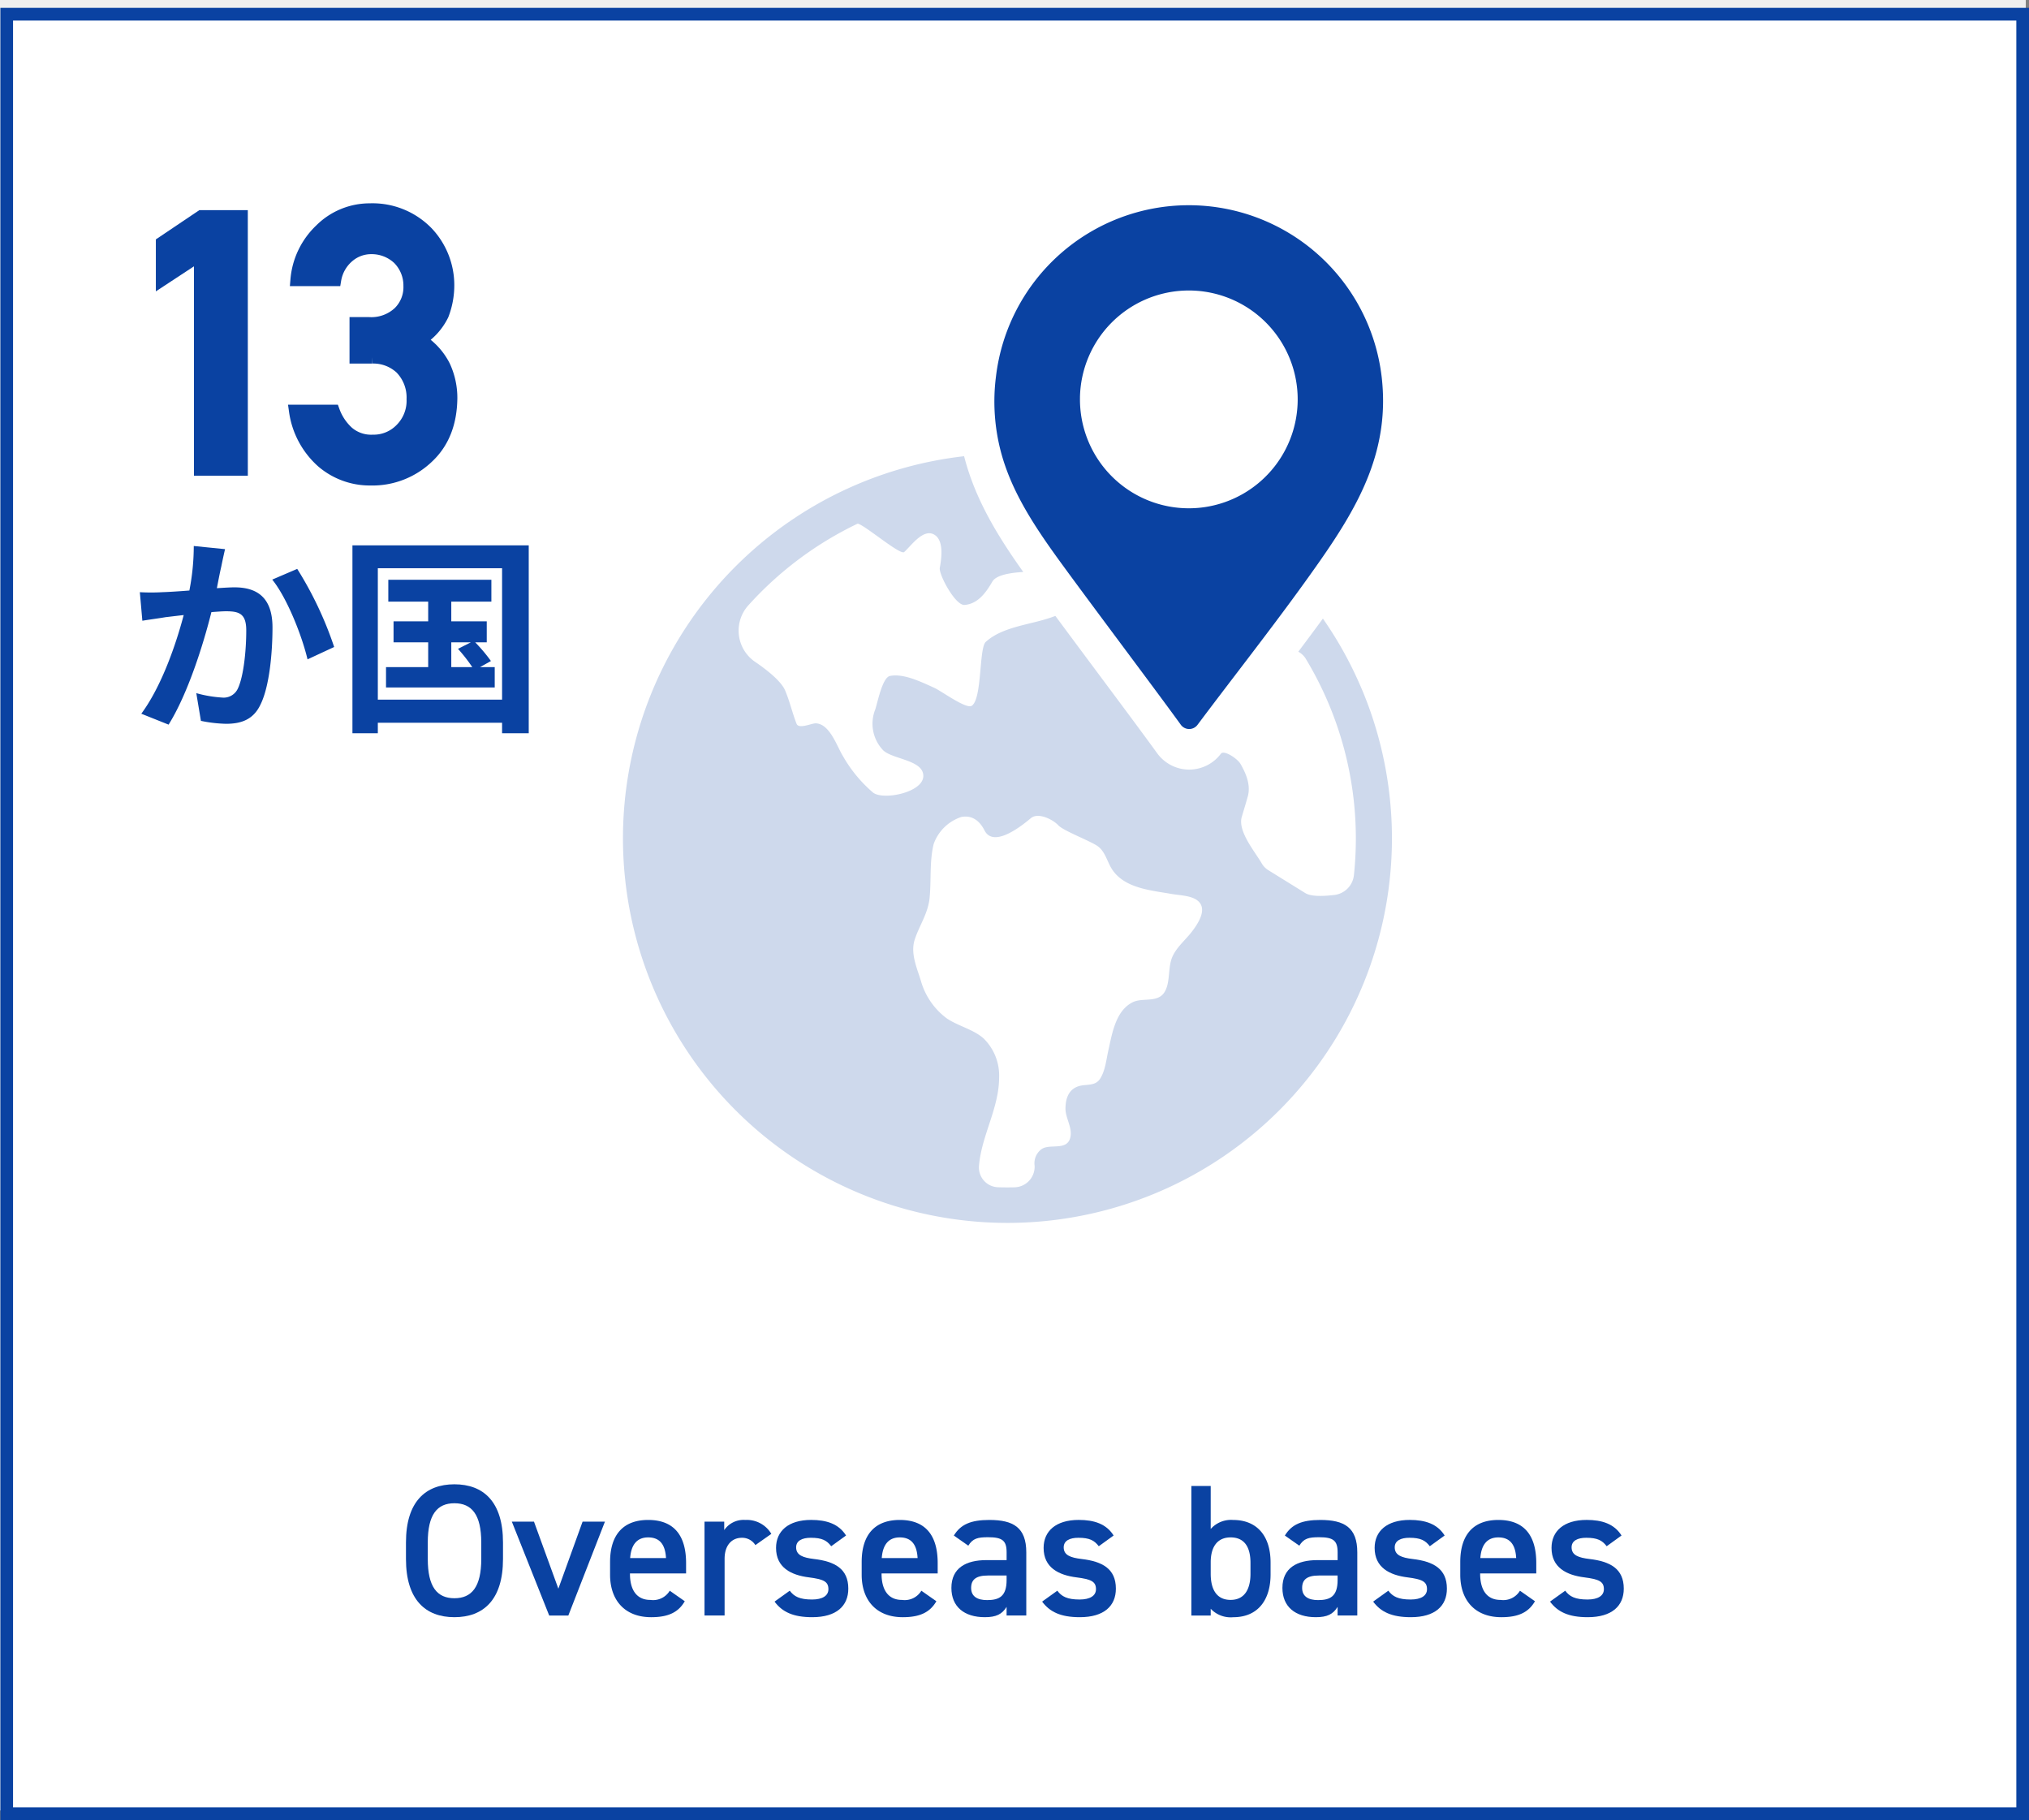 <svg xmlns="http://www.w3.org/2000/svg" width="316.284" height="283.644" viewBox="0 0 316.284 283.644">
  <rect x="0" y="0" width="316.284" height="283.644" fill="#808080" stroke="none"/>
  <g id="グループ_3041" data-name="グループ 3041" transform="translate(16689.283 15737.323)">
    <rect id="長方形_695" data-name="長方形 695" width="315.78" height="282.165" transform="translate(-16689.283 -15737.323)" fill="#efefef"/>
    <rect id="長方形_705" data-name="長方形 705" width="314.249" height="280.446" transform="translate(-16688 -15735.111)" fill="#fff"/>
    <path id="パス_1840" data-name="パス 1840" d="M882.05,399.6h312.275V678.067H882.05Zm-1.974,280.445H1196.3V397.62H880.076Z" transform="translate(-17569.299 -16133.721)" fill="#0a42a2"/>
    <path id="パス_1960" data-name="パス 1960" d="M925.115,478.943h-8.4V446.315l-5.937,3.9v-8.1l6.777-4.559h7.557Z" transform="translate(-17575.766 -16142.129)" fill="#0a42a2"/>
    <path id="パス_1962" data-name="パス 1962" d="M920.308,507.063c-.228.981-.458,2.191-.687,3.369,1.079-.065,2.061-.131,2.749-.131,3.467,0,5.921,1.539,5.921,6.249,0,3.86-.458,9.161-1.865,12.007-1.079,2.291-2.911,3.01-5.366,3.01a21.159,21.159,0,0,1-3.925-.458l-.721-4.318a19.225,19.225,0,0,0,4.025.687,2.428,2.428,0,0,0,2.455-1.407c.883-1.865,1.307-5.824,1.307-9.062,0-2.618-1.112-2.978-3.174-2.978-.523,0-1.341.065-2.257.131-1.243,4.973-3.665,12.727-6.674,17.536l-4.254-1.7c3.174-4.286,5.431-10.894,6.609-15.377-1.178.13-2.192.261-2.814.327-.916.163-2.65.392-3.631.557l-.392-4.449a31.177,31.177,0,0,0,3.5,0c1.014-.032,2.552-.131,4.22-.261a36.32,36.32,0,0,0,.687-6.937l4.875.491c-.2.851-.425,1.9-.589,2.716m17.6,12.53-4.155,1.93c-.851-3.631-3.174-9.553-5.5-12.432l3.894-1.669a56.52,56.52,0,0,1,5.758,12.171" transform="translate(-17575.098 -16156.088)" fill="#0a42a2"/>
    <path id="パス_1963" data-name="パス 1963" d="M977.073,503.732v29.281h-4.155v-1.637H953.549v1.637h-3.958V503.732Zm-4.155,3.565H953.549v20.481h19.369Zm-1.146,15.41v3.174H954.826v-3.174H961.4v-3.86H956v-3.271h5.4V512.5h-6.217v-3.4H971.25v3.4H965v3.076h5.529v3.271h-1.8a25.325,25.325,0,0,1,2.453,2.912l-1.7.948Zm-6.772,0h3.271a24.988,24.988,0,0,0-2.225-2.846l2-1.014H965Z" transform="translate(-17583.936 -16156.063)" fill="#0a42a2"/>
    <g id="グループ_3028" data-name="グループ 3028" transform="translate(-16626 -15506)">
      <path id="パス_1968" data-name="パス 1968" d="M1017.15,734.734c-4.505,0-7.549-2.721-7.549-9.069v-2.574c0-6.349,3.043-9.069,7.549-9.069,4.534,0,7.577,2.721,7.577,9.069v2.574c0,6.348-3.043,9.069-7.577,9.069M1013,725.665c0,4.36,1.464,6.115,4.154,6.115s4.184-1.755,4.184-6.115v-2.574c0-4.36-1.494-6.115-4.184-6.115s-4.154,1.755-4.154,6.115Z" transform="translate(-1009.601 -714.021)" fill="#0a42a2"/>
      <path id="パス_1969" data-name="パス 1969" d="M1036.275,717.869,1030.57,732.5h-2.983l-5.823-14.628h3.452l3.8,10.443,3.774-10.443Z" transform="translate(-1005.26 -712.046)" fill="#0a42a2"/>
      <path id="パス_1970" data-name="パス 1970" d="M1044.778,730.362c-1.024,1.786-2.663,2.488-5.236,2.488-4.184,0-6.407-2.721-6.407-6.612v-1.99c0-4.3,2.105-6.554,5.937-6.554,4.01,0,5.911,2.4,5.911,6.73v1.61h-8.748v.057c0,2.282.881,4.068,3.192,4.068a3.027,3.027,0,0,0,3.011-1.435Zm-8.514-6.728h5.589c-.118-2.135-.995-3.219-2.782-3.219-1.813,0-2.659,1.23-2.807,3.219" transform="translate(-1001.318 -712.136)" fill="#0a42a2"/>
      <path id="パス_1971" data-name="パス 1971" d="M1052.046,721.615a2.425,2.425,0,0,0-2.106-1.141c-1.58,0-2.691,1.171-2.691,3.276v8.836h-3.131V717.959h3.072v1.315a3.645,3.645,0,0,1,3.276-1.58,4.44,4.44,0,0,1,4.068,2.166Z" transform="translate(-997.58 -712.136)" fill="#0a42a2"/>
      <path id="パス_1972" data-name="パス 1972" d="M1061.423,721.79c-.7-.908-1.433-1.317-3.188-1.317-1.318,0-2.282.439-2.282,1.492,0,1.229,1.084,1.61,2.78,1.813,3.246.38,5.354,1.522,5.354,4.623,0,2.691-1.845,4.448-5.618,4.448-2.986,0-4.682-.819-5.88-2.429l2.37-1.7c.672.908,1.55,1.374,3.481,1.374,1.61,0,2.545-.584,2.545-1.609,0-1.2-.761-1.551-3.043-1.843-2.778-.35-5.12-1.521-5.12-4.593,0-2.6,1.9-4.36,5.472-4.36,2.4,0,4.3.614,5.44,2.429Z" transform="translate(-995.134 -712.136)" fill="#0a42a2"/>
      <path id="パス_1973" data-name="パス 1973" d="M1074.461,730.362c-1.024,1.786-2.663,2.488-5.237,2.488-4.184,0-6.406-2.721-6.406-6.612v-1.99c0-4.3,2.1-6.554,5.937-6.554,4.01,0,5.911,2.4,5.911,6.73v1.61h-8.748v.057c0,2.282.879,4.068,3.19,4.068a3.03,3.03,0,0,0,3.013-1.435Zm-8.514-6.728h5.587c-.116-2.135-.994-3.219-2.78-3.219-1.813,0-2.66,1.23-2.807,3.219" transform="translate(-991.781 -712.136)" fill="#0a42a2"/>
      <path id="パス_1974" data-name="パス 1974" d="M1078.76,723.956h3.16v-1.229c0-1.843-.7-2.34-2.9-2.34-1.58,0-2.37.174-3.072,1.317l-2.253-1.58c1.055-1.727,2.635-2.43,5.53-2.43,3.744,0,5.763,1.171,5.763,5.062v9.83h-3.071v-1.346c-.7,1.14-1.609,1.609-3.394,1.609-3.217,0-5.209-1.637-5.209-4.564,0-3.129,2.313-4.33,5.443-4.33m3.16,2.4h-2.927c-1.841,0-2.6.645-2.6,1.931,0,1.347.994,1.9,2.486,1.9,1.9,0,3.043-.586,3.043-3.131Z" transform="translate(-988.291 -712.136)" fill="#0a42a2"/>
      <path id="パス_1975" data-name="パス 1975" d="M1092.75,721.79c-.7-.908-1.433-1.317-3.188-1.317-1.318,0-2.282.439-2.282,1.492,0,1.229,1.083,1.61,2.78,1.813,3.246.38,5.354,1.522,5.354,4.623,0,2.691-1.845,4.448-5.617,4.448-2.986,0-4.682-.819-5.881-2.429l2.37-1.7c.672.908,1.55,1.374,3.481,1.374,1.61,0,2.545-.584,2.545-1.609,0-1.2-.761-1.551-3.043-1.843-2.778-.35-5.12-1.521-5.12-4.593,0-2.6,1.9-4.36,5.472-4.36,2.4,0,4.3.614,5.44,2.429Z" transform="translate(-984.752 -712.136)" fill="#0a42a2"/>
      <path id="パス_1976" data-name="パス 1976" d="M1103.558,720.9a4.243,4.243,0,0,1,3.511-1.406c3.568,0,5.822,2.341,5.822,6.642v1.843c0,3.891-1.9,6.671-5.822,6.671a4.28,4.28,0,0,1-3.511-1.317v1.053h-3.014V714.2h3.014Zm6.2,6.991v-1.7c0-2.545-.994-3.98-3.1-3.98-2.018,0-3.072,1.406-3.1,3.8v1.872c0,2.282.819,4.068,3.1,4.068,2.252,0,3.1-1.786,3.1-4.068" transform="translate(-978.114 -713.933)" fill="#0a42a2"/>
      <path id="パス_1977" data-name="パス 1977" d="M1116.623,723.956h3.159v-1.229c0-1.843-.7-2.34-2.9-2.34-1.58,0-2.37.174-3.072,1.317l-2.253-1.58c1.055-1.727,2.635-2.43,5.529-2.43,3.744,0,5.763,1.171,5.763,5.062v9.83h-3.071v-1.346c-.7,1.14-1.608,1.609-3.394,1.609-3.217,0-5.207-1.637-5.207-4.564,0-3.129,2.311-4.33,5.442-4.33m3.159,2.4h-2.927c-1.842,0-2.6.645-2.6,1.931,0,1.347.994,1.9,2.486,1.9,1.9,0,3.043-.586,3.043-3.131Z" transform="translate(-974.554 -712.136)" fill="#0a42a2"/>
      <path id="パス_1978" data-name="パス 1978" d="M1130.613,721.79c-.7-.908-1.433-1.317-3.188-1.317-1.318,0-2.282.439-2.282,1.492,0,1.229,1.084,1.61,2.78,1.813,3.246.38,5.354,1.522,5.354,4.623,0,2.691-1.845,4.448-5.617,4.448-2.986,0-4.682-.819-5.882-2.429l2.371-1.7c.672.908,1.55,1.374,3.481,1.374,1.61,0,2.545-.584,2.545-1.609,0-1.2-.761-1.551-3.044-1.843-2.778-.35-5.119-1.521-5.119-4.593,0-2.6,1.9-4.36,5.472-4.36,2.4,0,4.3.614,5.44,2.429Z" transform="translate(-971.014 -712.136)" fill="#0a42a2"/>
      <path id="パス_1979" data-name="パス 1979" d="M1143.651,730.362c-1.025,1.786-2.663,2.488-5.238,2.488-4.184,0-6.405-2.721-6.405-6.612v-1.99c0-4.3,2.1-6.554,5.937-6.554,4.01,0,5.911,2.4,5.911,6.73v1.61h-8.748v.057c0,2.282.879,4.068,3.19,4.068a3.03,3.03,0,0,0,3.013-1.435Zm-8.514-6.728h5.587c-.116-2.135-.994-3.219-2.78-3.219-1.813,0-2.661,1.23-2.807,3.219" transform="translate(-967.662 -712.136)" fill="#0a42a2"/>
      <path id="パス_1980" data-name="パス 1980" d="M1151.342,721.79c-.7-.908-1.433-1.317-3.188-1.317-1.318,0-2.282.439-2.282,1.492,0,1.229,1.083,1.61,2.78,1.813,3.246.38,5.354,1.522,5.354,4.623,0,2.691-1.845,4.448-5.617,4.448-2.986,0-4.682-.819-5.88-2.429l2.37-1.7c.672.908,1.55,1.374,3.481,1.374,1.61,0,2.546-.584,2.546-1.609,0-1.2-.761-1.551-3.043-1.843-2.778-.35-5.12-1.521-5.12-4.593,0-2.6,1.9-4.36,5.472-4.36,2.4,0,4.3.614,5.44,2.429Z" transform="translate(-964.172 -712.136)" fill="#0a42a2"/>
    </g>
    <path id="パス_2050" data-name="パス 2050" d="M1118.135,522.382a59.735,59.735,0,0,0-6.04-10.943q-1.9,2.593-3.832,5.158a3.117,3.117,0,0,1,1.179,1.13,54.174,54.174,0,0,1,7.49,33.68,3.485,3.485,0,0,1-3.069,3.107c-1.641.188-3.582.282-4.517-.3l-5.765-3.57a2.989,2.989,0,0,1-1.009-1.036c-1.1-1.893-3.781-5.031-3.123-7.266.311-1.058.64-2.114.935-3.179.492-1.78-.262-3.572-1.148-5.1-.459-.791-2.563-2.206-3.044-1.562a6.2,6.2,0,0,1-4.941,2.472h-.054a6.177,6.177,0,0,1-4.941-2.555c-1.877-2.6-5.532-7.509-9.4-12.7-2.217-2.977-4.479-6.013-6.461-8.693-.243.087-.465.163-.653.231-3.273,1.152-7.592,1.429-10.205,3.82-1.063.971-.548,8.874-2.179,9.95-.859.566-4.76-2.317-5.841-2.8-1.917-.852-4.734-2.284-6.91-1.847-1.205.242-1.951,4.254-2.3,5.239a5.978,5.978,0,0,0,1.2,6.3c1.4,1.465,6.356,1.514,6.3,4.078s-6.262,3.794-7.837,2.557a21.364,21.364,0,0,1-4.7-5.7c-.93-1.494-2.024-5.015-4.232-5.091-.6-.021-2.651.939-2.986.076-.673-1.715-1.071-3.53-1.8-5.228-.805-1.884-4.393-4.237-4.809-4.53a5.889,5.889,0,0,1-.85-8.773,54.6,54.6,0,0,1,16.974-12.664c.976.1,6.646,4.971,7.26,4.422,1.049-.941,2.888-3.6,4.573-2.771s1.237,3.769.977,5.232c-.184,1.032,2.416,5.9,3.861,5.785,2.1-.167,3.362-1.968,4.335-3.644.6-1.022,2.74-1.364,4.814-1.494-3.959-5.57-7.5-11.292-9.221-18.041a59.934,59.934,0,1,0,61.977,36.256m-26.48,37.848c-1.02,1.34-2.5,2.5-3.116,4.114s-.23,3.946-1.188,5.373c-1.1,1.636-3.416.734-4.968,1.531-2.631,1.353-3.161,4.908-3.745,7.5-.309,1.369-.47,3.155-1.291,4.409-.776,1.186-2.123.792-3.279,1.134-1.595.47-2.09,1.895-2.109,3.467s1.192,3.1.716,4.682c-.593,1.973-3.257.756-4.5,1.718a2.729,2.729,0,0,0-1.027,2.546,3.211,3.211,0,0,1-3.129,3.362c-.378.009-.756.013-1.137.013-.467,0-.932-.007-1.4-.021a3.079,3.079,0,0,1-3-3.376l0-.032c.411-4.684,3.118-8.918,3.132-13.672a8.1,8.1,0,0,0-2.445-6.14c-1.611-1.4-3.9-1.888-5.7-3.089a11.009,11.009,0,0,1-4.047-5.861c-.6-1.987-1.671-4.277-.96-6.438.738-2.246,2.083-4.067,2.32-6.519.271-2.778-.036-5.612.626-8.351a6.837,6.837,0,0,1,4.32-4.23c1.731-.32,2.874.644,3.615,2.1,1.535,3.013,6.555-1.374,7.232-1.924,1.157-.942,3.45.235,4.269,1.123s5.18,2.5,6.232,3.32c1.13.885,1.4,2.433,2.19,3.607,1.967,2.911,6.042,3.206,9.181,3.763,1.161.205,2.845.239,3.865.874,2,1.253.356,3.7-.658,5.022" transform="translate(-17595.162 -16152.355)" fill="#ced9ec"/>
    <path id="パス_2051" data-name="パス 2051" d="M1136.713,463.28a30.269,30.269,0,0,0-60.11-.037,30.728,30.728,0,0,0,.881,12.21c1.665,5.9,5.027,11.057,9.035,16.578.169.233.349.479.535.734,1.005,1.378,2.236,3.045,3.586,4.868,5.13,6.921,11.984,16.061,14.766,19.915a1.617,1.617,0,0,0,2.608.019c5.269-7.036,10.762-14.018,15.941-21.145q1.592-2.186,3.135-4.391c6.251-8.94,10.952-17.444,9.624-28.752m-47.023,3.25a16.971,16.971,0,1,1,19.491,17.1,16.621,16.621,0,0,1-2.2.185,16.967,16.967,0,0,1-17.288-17.288" transform="translate(-17610.627 -16141.925)" fill="#0a42a2"/>
    <path id="パス_21717" data-name="パス 21717" d="M10.2-18.663h2.492a6.366,6.366,0,0,1,4.531,1.671,6.583,6.583,0,0,1,1.869,4.871,6.316,6.316,0,0,1-1.869,4.758,5.966,5.966,0,0,1-4.39,1.784A5.606,5.606,0,0,1,8.921-6.91a8.343,8.343,0,0,1-2.237-3.342H.765a12.931,12.931,0,0,0,4.22,7.873A11.333,11.333,0,0,0,12.461.34,12.418,12.418,0,0,0,21.41-3.144q3.54-3.342,3.6-9.147a11.7,11.7,0,0,0-1.1-4.984,10.3,10.3,0,0,0-3.767-4.078,9.615,9.615,0,0,0,3.54-3.937,12.673,12.673,0,0,0,.85-4.588A11.886,11.886,0,0,0,21.3-38.034a11.842,11.842,0,0,0-8.949-3.6A10.788,10.788,0,0,0,4.7-38.459a12.057,12.057,0,0,0-3.71,7.731H6.91a6.126,6.126,0,0,1,2.209-3.767,5.476,5.476,0,0,1,3.455-1.218,6.139,6.139,0,0,1,4.3,1.671,5.986,5.986,0,0,1,1.728,4.276,5.568,5.568,0,0,1-1.671,4.191,6.357,6.357,0,0,1-4.7,1.671H10.2Z" transform="translate(-16644 -15663)" fill="#0a42a2" stroke="#0a42a2" stroke-width="2"/>
  </g>
</svg>
